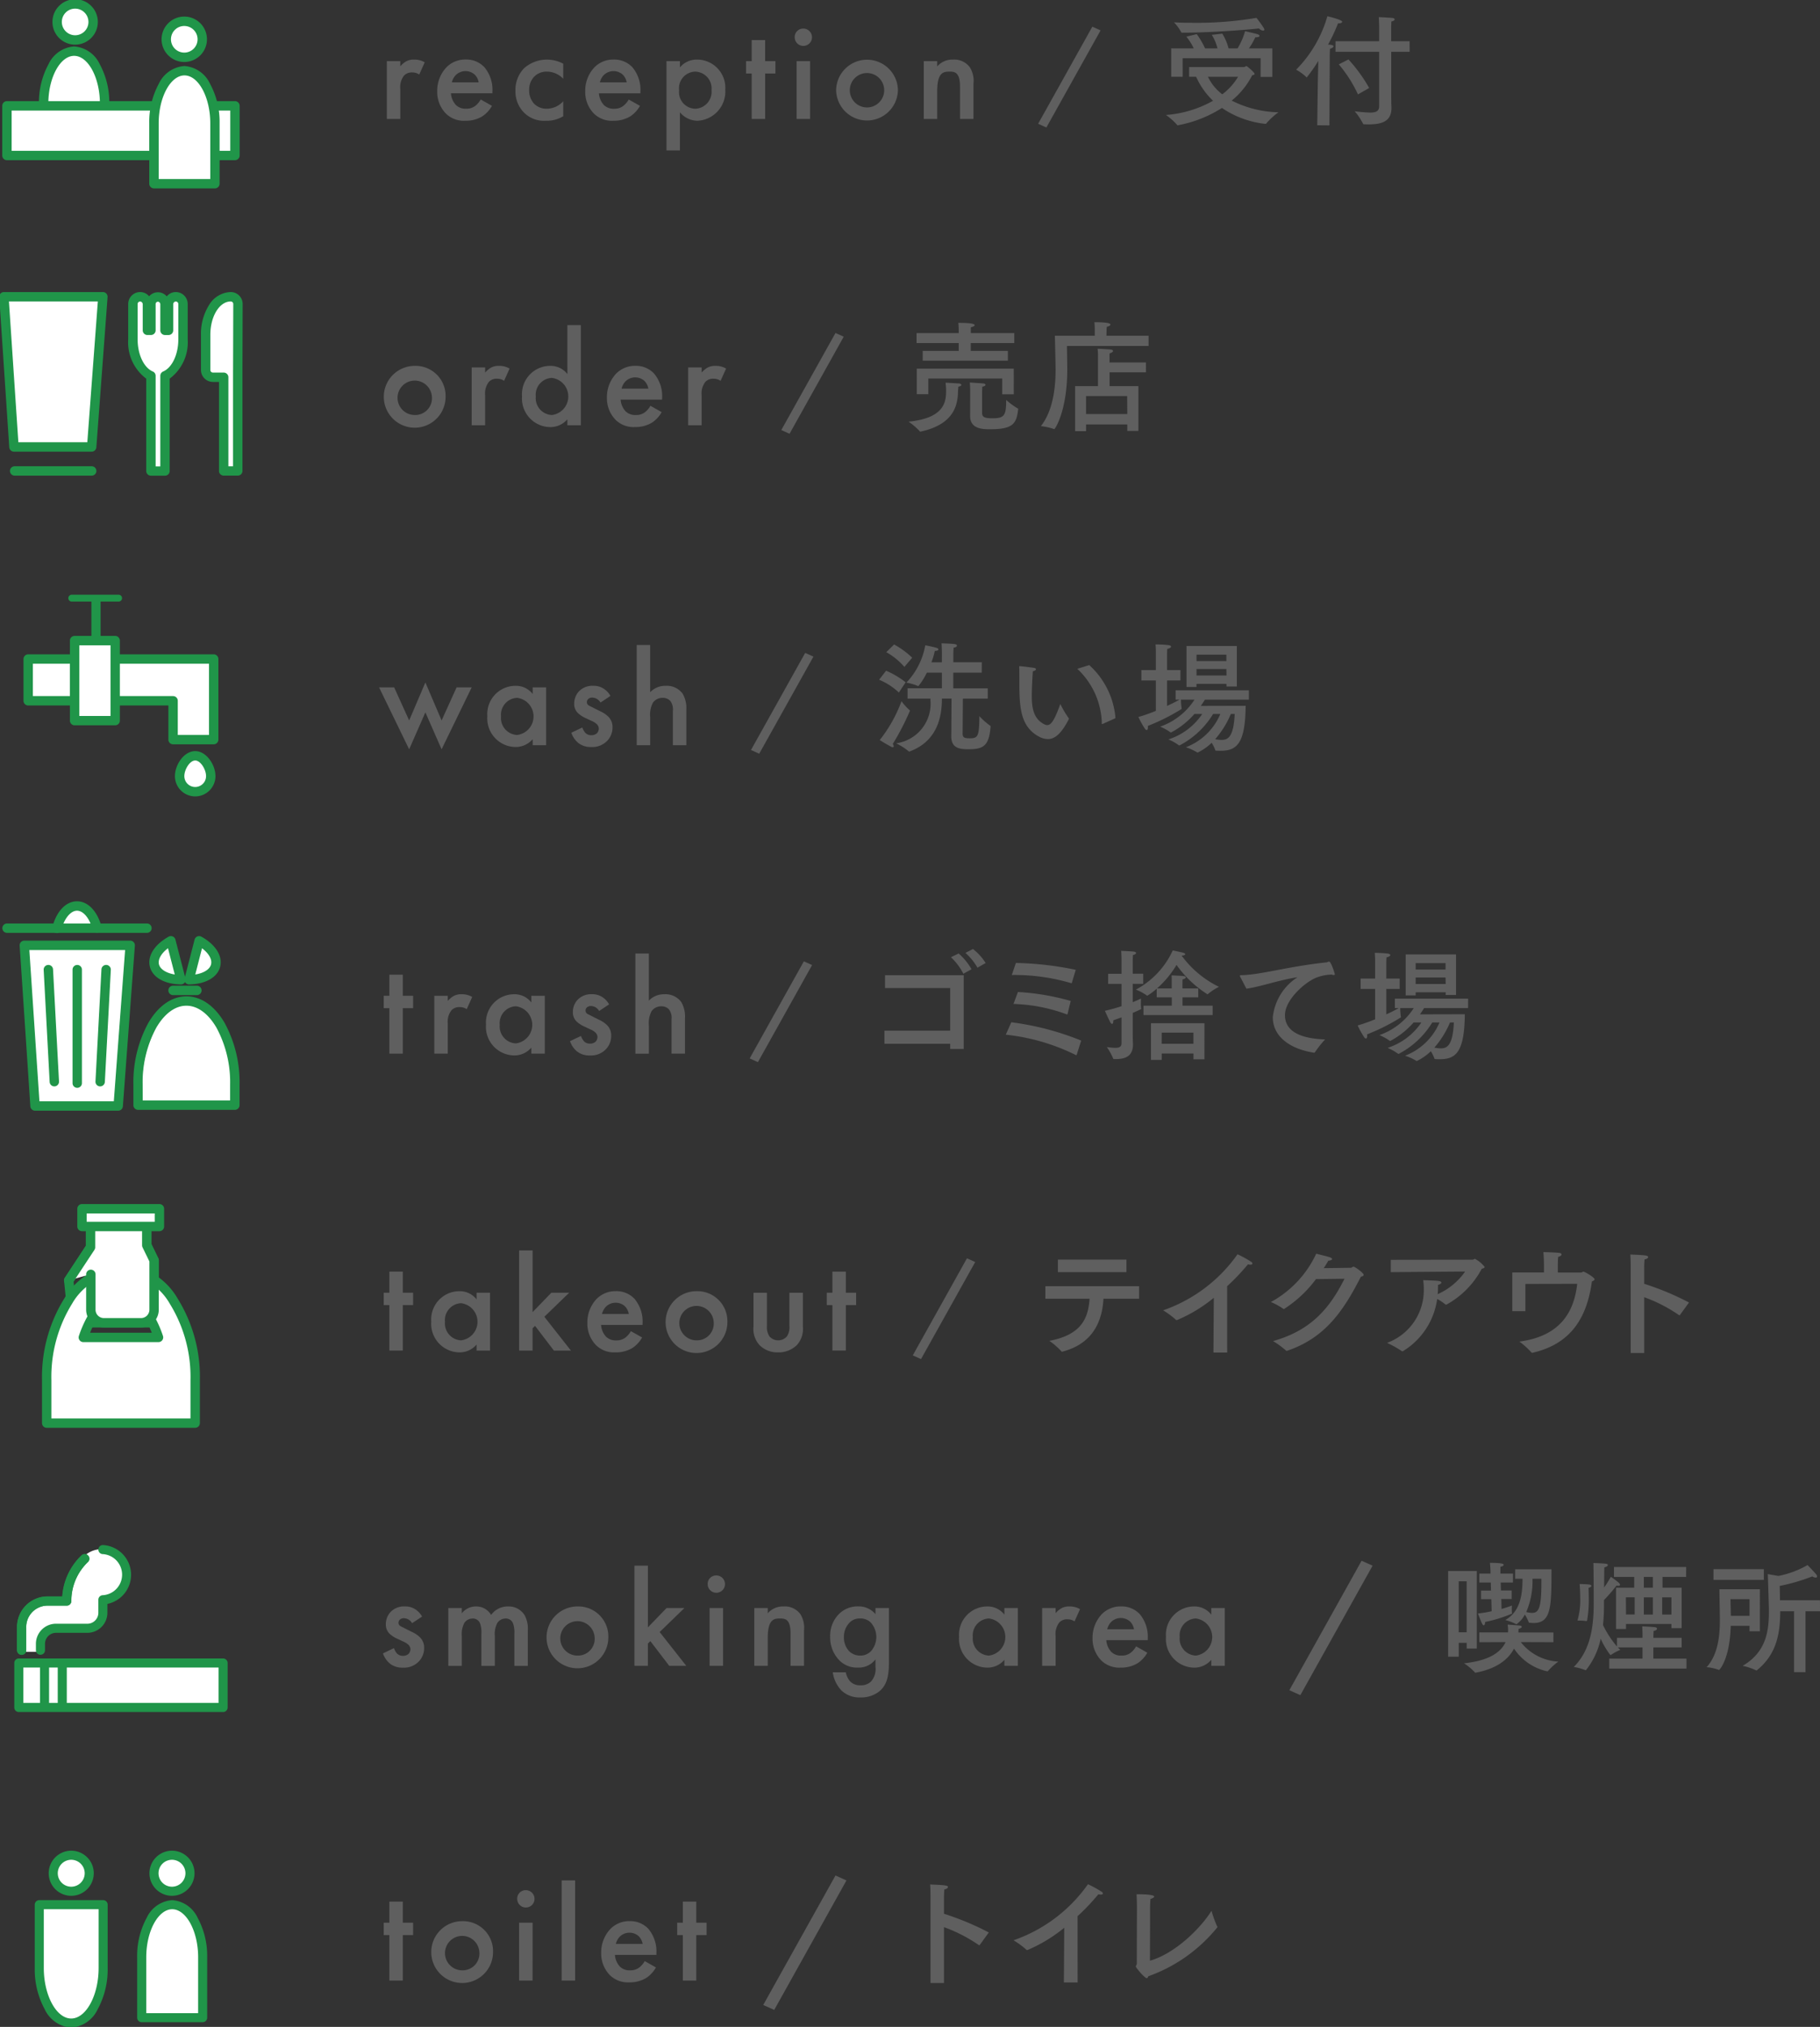 <svg xmlns="http://www.w3.org/2000/svg" xmlns:xlink="http://www.w3.org/1999/xlink" width="201.08" height="223.83" viewBox="0 0 201.08 223.83"><rect x="0" y="0" width="201.08" height="223.83" fill="#333333" stroke="none"/><defs><clipPath id="a"><rect width="201.08" height="223.83" fill="none"/></clipPath></defs><g clip-path="url(#a)"><path d="M11.5,2.508A1.988,1.988,0,1,1,9.515.519,1.989,1.989,0,0,1,11.5,2.508" transform="translate(-1.213 -0.084)" fill="#fff"/><path d="M9.515,5.015a2.507,2.507,0,1,1,2.507-2.507A2.51,2.51,0,0,1,9.515,5.015Zm0-3.978a1.47,1.47,0,1,0,1.47,1.47A1.472,1.472,0,0,0,9.515,1.038Z" transform="translate(-1.213 -0.084)" fill="#209549"/><path d="M25.876,4.791A1.988,1.988,0,1,1,23.887,2.8a1.989,1.989,0,0,1,1.989,1.989" transform="translate(-3.529 -0.452)" fill="#fff"/><path d="M23.887,2.283A2.507,2.507,0,1,1,21.38,4.791,2.51,2.51,0,0,1,23.887,2.283Zm0,3.978a1.47,1.47,0,1,0-1.47-1.47A1.472,1.472,0,0,0,23.887,6.261Z" transform="translate(-3.529 -0.452)" fill="#209549"/><path d="M5.748,12.538c0-3.205,1.507-5.8,3.369-5.8s3.367,2.6,3.367,5.8" transform="translate(-0.926 -1.085)" fill="#fff"/><path d="M12.484,13.056a.518.518,0,0,1-.519-.518c0-2.865-1.3-5.286-2.849-5.286s-2.85,2.42-2.85,5.286a.518.518,0,0,1-1.037,0A8.832,8.832,0,0,1,6.286,8.174,3.387,3.387,0,0,1,9.117,6.215a3.385,3.385,0,0,1,2.829,1.958A8.833,8.833,0,0,1,13,12.538.518.518,0,0,1,12.484,13.056Z" transform="translate(-0.926 -1.085)" fill="#209549"/><rect width="25.194" height="5.486" transform="translate(0.766 11.688)" fill="#fff"/><path d="M0-.518H25.194A.518.518,0,0,1,25.712,0V5.486A.518.518,0,0,1,25.194,6H0a.518.518,0,0,1-.518-.518V0A.518.518,0,0,1,0-.518ZM24.675.519H.518V4.968H24.675Z" transform="translate(0.766 11.688)" fill="#209549"/><rect width="6.911" height="9.064" transform="translate(16.834 11.223)" fill="#fff"/><path d="M20.277,21.787V15.114c0-3.206,1.507-5.8,3.368-5.8s3.367,2.6,3.367,5.8v6.673Z" transform="translate(-3.268 -1.5)" fill="#fff"/><path d="M27.012,22.305H20.277a.519.519,0,0,1-.519-.519V15.114a8.835,8.835,0,0,1,1.056-4.365,3.386,3.386,0,0,1,2.83-1.958,3.385,3.385,0,0,1,2.829,1.958,8.836,8.836,0,0,1,1.056,4.365v6.673A.519.519,0,0,1,27.012,22.305ZM20.8,21.268h5.7V15.114c0-2.865-1.3-5.286-2.849-5.286S20.8,12.248,20.8,15.114Z" transform="translate(-3.268 -1.5)" fill="#209549"/><path d="M50.95,8.015h1.487v.57a2.563,2.563,0,0,1,.622-.53,1.723,1.723,0,0,1,.911-.211,2.214,2.214,0,0,1,1.168.3l-.606,1.349a1.344,1.344,0,0,0-.759-.228,1.156,1.156,0,0,0-.925.349,2.064,2.064,0,0,0-.41,1.475V14.4H50.95Z" transform="translate(-8.211 -1.264)" fill="#5f5f5f"/><path d="M63.634,12.952a3.326,3.326,0,0,1-1.076,1.164,3.518,3.518,0,0,1-1.881.484,2.835,2.835,0,0,1-2.153-.816,3.424,3.424,0,0,1-.94-2.443A3.787,3.787,0,0,1,58.6,8.7a2.909,2.909,0,0,1,2.138-.865,2.745,2.745,0,0,1,2.047.835,3.874,3.874,0,0,1,.9,2.713v.18H59.1a2.111,2.111,0,0,0,.546,1.292,1.515,1.515,0,0,0,1.137.411,1.563,1.563,0,0,0,1.016-.319,2.324,2.324,0,0,0,.592-.7Zm-1.471-2.594a1.565,1.565,0,0,0-.455-.875,1.537,1.537,0,0,0-2.047.047,1.685,1.685,0,0,0-.455.828Z" transform="translate(-9.28 -1.263)" fill="#5f5f5f"/><path d="M73.17,9.965a2.5,2.5,0,0,0-1.805-.792,1.906,1.906,0,0,0-1.412.564,2.056,2.056,0,0,0-.546,1.477,2.125,2.125,0,0,0,.576,1.538,1.932,1.932,0,0,0,1.351.518,2.482,2.482,0,0,0,1.835-.822V14.1a3.519,3.519,0,0,1-1.942.5,3.118,3.118,0,0,1-2.428-.936,3.328,3.328,0,0,1-.909-2.4,3.417,3.417,0,0,1,.97-2.48A3.816,3.816,0,0,1,73.17,8.3Z" transform="translate(-10.941 -1.264)" fill="#5f5f5f"/><path d="M83.127,12.952a3.326,3.326,0,0,1-1.076,1.164,3.518,3.518,0,0,1-1.881.484,2.835,2.835,0,0,1-2.153-.816,3.424,3.424,0,0,1-.94-2.443A3.787,3.787,0,0,1,78.092,8.7,2.909,2.909,0,0,1,80.23,7.84a2.745,2.745,0,0,1,2.047.835,3.874,3.874,0,0,1,.9,2.713v.18H78.593a2.111,2.111,0,0,0,.546,1.292,1.515,1.515,0,0,0,1.137.411,1.563,1.563,0,0,0,1.016-.319,2.324,2.324,0,0,0,.592-.7Zm-1.47-2.594a1.566,1.566,0,0,0-.456-.875,1.537,1.537,0,0,0-2.047.047,1.685,1.685,0,0,0-.455.828Z" transform="translate(-12.421 -1.263)" fill="#5f5f5f"/><path d="M89.268,17.877H87.781V8.015h1.487v.69a2.407,2.407,0,0,1,1.9-.861,3.119,3.119,0,0,1,3.11,3.325A3.229,3.229,0,0,1,91.181,14.6a2.543,2.543,0,0,1-1.913-.936Zm-.091-6.632a1.828,1.828,0,0,0,1.806,2.026A1.87,1.87,0,0,0,92.76,11.23a1.866,1.866,0,0,0-1.777-2.056,1.835,1.835,0,0,0-1.806,2.072" transform="translate(-14.146 -1.264)" fill="#5f5f5f"/><path d="M100.371,8.966v5.022H98.884V8.966h-.623V7.6h.623V5.271h1.486V7.6h1.138V8.966Z" transform="translate(-15.835 -0.849)" fill="#5f5f5f"/><path d="M105.623,3.765a.956.956,0,1,1-.956.956.934.934,0,0,1,.956-.956m.744,9.981H104.88V7.358h1.487Z" transform="translate(-16.867 -0.607)" fill="#5f5f5f"/><path d="M116.952,11.214a3.414,3.414,0,0,1-6.827,0,3.414,3.414,0,0,1,6.827,0m-1.516.015a1.9,1.9,0,1,0-3.8,0,1.9,1.9,0,1,0,3.8,0" transform="translate(-17.747 -1.264)" fill="#5f5f5f"/><path d="M121.668,8.015h1.486V8.6a2.208,2.208,0,0,1,1.731-.755,2.139,2.139,0,0,1,1.882.861,2.855,2.855,0,0,1,.394,1.776V14.4h-1.487V10.845c0-1.626-.606-1.672-1.169-1.672-.668,0-1.351.091-1.351,2.158V14.4h-1.486Z" transform="translate(-19.607 -1.264)" fill="#5f5f5f"/><path d="M142.718,3.514l.911.409-5.987,10.722-.911-.411Z" transform="translate(-22.034 -0.566)" fill="#5f5f5f"/><path d="M162.214,7.782c.08,0,.16-.107.239-.107s.906.705.906.865c0,.081-.107.133-.267.147a8.544,8.544,0,0,1-2.262,2.8,11.955,11.955,0,0,0,5.165,1.291,7.658,7.658,0,0,0-1.358,1.252c-.013.026-.04.026-.107.026a10.509,10.509,0,0,1-4.779-1.757,13.616,13.616,0,0,1-4.885,1.917.072.072,0,0,1-.066-.04,6.644,6.644,0,0,0-1.238-1.1,12.429,12.429,0,0,0,5.205-1.57A8.373,8.373,0,0,1,156.9,8.859h-.773V7.782Zm3.1,1.092h-1.291V6.81h-8.613V8.859h-1.265V5.718h2.49a6.438,6.438,0,0,0-.813-1.291l1.145-.279a9.153,9.153,0,0,1,.919,1.57h1.372a5.275,5.275,0,0,0-.626-1.491l1.158-.133a5.808,5.808,0,0,1,.692,1.624h1a7.761,7.761,0,0,0,.825-1.89s1.1.239,1.358.32c.147.053.239.133.239.2s-.12.147-.386.147h-.08a7.784,7.784,0,0,1-.705,1.225h2.583Zm-9.772-4.886h-.173c-.053,0-.107,0-.119-.053a4.892,4.892,0,0,0-.8-1.092c.626.04,1.331.054,2.09.054a39.581,39.581,0,0,0,7.029-.546s.545.692.8,1.118a.4.4,0,0,1,.066.173c0,.081-.054.12-.133.12a.77.77,0,0,1-.466-.239c-1.864.2-5.738.466-8.294.466m2.662,4.872a5.283,5.283,0,0,0,1.585,1.931,6.718,6.718,0,0,0,1.744-1.931Z" transform="translate(-24.747 -0.379)" fill="#5f5f5f"/><path d="M174.389,14.191l-1.344-.013.066-4.885.053-2.223a16.722,16.722,0,0,1-1.278,1.824c-.026,0-.04-.014-.054-.04a5.366,5.366,0,0,0-1.118-.812,13.758,13.758,0,0,0,3.449-5.9c.013,0,1.637.372,1.637.612,0,.094-.16.173-.346.173-.04,0-.066-.013-.107-.013a19.965,19.965,0,0,1-1.106,2.355c.134.014.241.014.294.028.213.026.306.093.306.159,0,.107-.159.213-.387.279-.013.133-.026.639-.026.639Zm8.867-8.121h-2.037v4.953c0,.652.026,1.144.026,1.237,0,1.478-1.025,1.824-2.556,1.824-.159,0-.32-.013-.479-.013-.054,0-.093-.013-.107-.067a7.181,7.181,0,0,0-.919-1.371,16.9,16.9,0,0,0,1.7.146c.652,0,1-.159,1-.692V6.07h-4.819V4.9h4.819V3.288s-.014-.705-.04-1.052c0,0,1.144.054,1.5.093.173.013.253.094.253.16,0,.093-.107.187-.36.226-.013.227-.026.639-.026.639V4.9h2.037Zm-5.711,4.7a14.647,14.647,0,0,0-2.116-3.314l1.064-.547a16.884,16.884,0,0,1,2.29,3.156Z" transform="translate(-27.511 -0.346)" fill="#5f5f5f"/><path d="M18.483,172.453H11.5a.519.519,0,0,1-.518-.519v-5.371a.518.518,0,0,1,1.037,0v4.853h5.951v-6.254l-.757-1.557a.518.518,0,0,1-.052-.227V161l-5.178-.01v2.607a.518.518,0,0,1-.085.285l-2.311,3.509.16,1.6a.519.519,0,1,1-1.032.1l-.179-1.787a.519.519,0,0,1,.083-.337l2.326-3.533v-2.971a.518.518,0,0,1,.518-.518h0l6.215.012a.519.519,0,0,1,.518.519v2.78l.757,1.557a.518.518,0,0,1,.052.227v6.892A.519.519,0,0,1,18.483,172.453Z" transform="translate(-1.458 -25.86)" fill="#209549"/><path d="M22.555,179.321c0-6.889-3.6-12.286-8.2-12.286s-8.2,5.4-8.2,12.286v4.751h16.4Zm-8.2-9.77c1.308,0,3.027,1.879,4.156,5.059H10.2c1.129-3.18,2.847-5.059,4.156-5.059" transform="translate(-0.992 -26.918)" fill="#fff"/><path d="M6.153,184.59a.518.518,0,0,1-.519-.518v-4.751A16.385,16.385,0,0,1,8.1,170.306a7.605,7.605,0,0,1,6.256-3.79,7.6,7.6,0,0,1,6.256,3.79,16.386,16.386,0,0,1,2.463,9.014v4.75a.518.518,0,0,1-.518.519Zm8.2-17.037a6.608,6.608,0,0,0-5.394,3.329,15.344,15.344,0,0,0-2.289,8.439v4.233H22.037v-4.232a15.346,15.346,0,0,0-2.289-8.439A6.607,6.607,0,0,0,14.354,167.554Zm4.156,7.575H10.2a.519.519,0,0,1-.489-.692,12.608,12.608,0,0,1,2.1-3.884,3.571,3.571,0,0,1,2.541-1.521,3.571,3.571,0,0,1,2.541,1.52,12.606,12.606,0,0,1,2.1,3.884.519.519,0,0,1-.489.692Zm-7.559-1.037h6.807a10.768,10.768,0,0,0-1.654-2.869,2.725,2.725,0,0,0-1.749-1.154,2.724,2.724,0,0,0-1.749,1.154A10.77,10.77,0,0,0,10.951,174.091Z" transform="translate(-0.992 -26.918)" fill="#209549"/><path d="M11.495,166.564v3.927a1.444,1.444,0,0,0,1.444,1.444h4.1a1.444,1.444,0,0,0,1.444-1.444v-5.448l-.809-1.664v-2.9l-6.215-.012v3.126l-2.412,3.662" transform="translate(-1.458 -25.86)" fill="#fff"/><path d="M17.038,172.454h-4.1a1.964,1.964,0,0,1-1.962-1.962v-3.927a.519.519,0,0,1,1.037,0v3.927a.926.926,0,0,0,.925.925h4.1a.927.927,0,0,0,.926-.925v-5.329l-.757-1.557a.519.519,0,0,1-.052-.227V161l-5.178-.01v2.607a.519.519,0,0,1-.085.285L9.48,167.542a.518.518,0,0,1-.866-.57l2.326-3.533v-2.971a.518.518,0,0,1,.518-.518h0l6.215.012a.519.519,0,0,1,.518.519v2.78l.757,1.557a.519.519,0,0,1,.052.227v5.448A1.965,1.965,0,0,1,17.038,172.454Z" transform="translate(-1.458 -25.86)" fill="#209549"/><rect width="8.555" height="1.96" transform="translate(9.059 133.482)" fill="#fff"/><path d="M0-.518H8.555A.518.518,0,0,1,9.074,0V1.96a.518.518,0,0,1-.518.518H0A.518.518,0,0,1-.519,1.96V0A.518.518,0,0,1,0-.518ZM8.037.519H.518v.923H8.037Z" transform="translate(9.059 133.482)" fill="#209549"/><path d="M52.648,171.1v5.022H51.162V171.1h-.623v-1.367h.623v-2.328h1.486v2.328h1.138V171.1Z" transform="translate(-8.144 -26.978)" fill="#5f5f5f"/><path d="M61.806,170.151h1.488v6.388H61.806v-.664a2.457,2.457,0,0,1-1.912.861,3.158,3.158,0,0,1-3.095-3.4,3.119,3.119,0,0,1,3.109-3.355,2.332,2.332,0,0,1,1.9.907Zm-3.49,3.214a1.869,1.869,0,0,0,1.776,2.042,2.065,2.065,0,0,0,0-4.1,1.866,1.866,0,0,0-1.776,2.056" transform="translate(-9.153 -27.393)" fill="#5f5f5f"/><path d="M69.86,164.614v6.812l2.071-2.14H73.9l-2.741,2.655,2.938,3.734h-1.88l-2.087-2.731-.272.273v2.459H68.373V164.614Z" transform="translate(-11.018 -26.528)" fill="#5f5f5f"/><path d="M83.41,175.088a3.326,3.326,0,0,1-1.076,1.164,3.518,3.518,0,0,1-1.881.484,2.835,2.835,0,0,1-2.153-.816,3.424,3.424,0,0,1-.94-2.443,3.787,3.787,0,0,1,1.015-2.637,2.909,2.909,0,0,1,2.138-.865,2.745,2.745,0,0,1,2.047.835,3.874,3.874,0,0,1,.9,2.713v.18H78.876A2.111,2.111,0,0,0,79.422,175a1.515,1.515,0,0,0,1.137.411,1.563,1.563,0,0,0,1.016-.319,2.323,2.323,0,0,0,.592-.7Zm-1.471-2.594a1.566,1.566,0,0,0-.455-.875,1.537,1.537,0,0,0-2.047.047,1.685,1.685,0,0,0-.455.828Z" transform="translate(-12.467 -27.392)" fill="#5f5f5f"/><path d="M94.494,173.35a3.414,3.414,0,1,1-3.414-3.371,3.316,3.316,0,0,1,3.414,3.371m-1.516.015a1.9,1.9,0,1,0-1.9,2.042,1.852,1.852,0,0,0,1.9-2.042" transform="translate(-14.128 -27.393)" fill="#5f5f5f"/><path d="M100.726,170.184v3.661A1.849,1.849,0,0,0,101,175a1.282,1.282,0,0,0,1.935,0,1.838,1.838,0,0,0,.273-1.154v-3.661h1.488v3.707a2.669,2.669,0,0,1-.684,2.093,2.913,2.913,0,0,1-2.075.786,2.81,2.81,0,0,1-2.013-.786,2.666,2.666,0,0,1-.683-2.093v-3.707Z" transform="translate(-15.992 -27.425)" fill="#5f5f5f"/><path d="M111,171.1v5.022h-1.486V171.1h-.623v-1.367h.623v-2.328H111v2.328h1.138V171.1Z" transform="translate(-17.547 -26.978)" fill="#5f5f5f"/><path d="M126.207,165.65l.911.409-5.987,10.722-.911-.411Z" transform="translate(-19.374 -26.695)" fill="#5f5f5f"/><path d="M148.04,170.145H144.1c-.121,2.4-1.119,4.952-4.513,5.831a.146.146,0,0,1-.067.013.1.1,0,0,1-.08-.054,7.733,7.733,0,0,0-1.318-1.144c3.647-.679,4.3-2.609,4.447-4.646h-4.886V168.76H148.04Zm-1.4-2.942h-7.574v-1.384h7.574Z" transform="translate(-22.188 -26.722)" fill="#5f5f5f"/><path d="M160.271,175.97h-1.518l.04-6.044a16.478,16.478,0,0,1-4.006,2.436.419.419,0,0,1-.107.027.1.1,0,0,1-.093-.053,8.957,8.957,0,0,0-1.4-1.026,16.779,16.779,0,0,0,8.226-6.19,11.9,11.9,0,0,1,1.5.825.265.265,0,0,1,.146.2c0,.081-.092.12-.226.12a1.023,1.023,0,0,1-.267-.039,24.332,24.332,0,0,1-2.3,2.422Z" transform="translate(-24.687 -26.609)" fill="#5f5f5f"/><path d="M172.37,167.849a13.267,13.267,0,0,1-3.554,3.315.114.114,0,0,1-.066-.04,7.987,7.987,0,0,0-1.359-.745,11.7,11.7,0,0,0,5.005-5.338c.334.093,1.252.306,1.5.4.186.066.253.133.253.187,0,.107-.213.185-.413.185-.16.279-.333.56-.507.826,1.358-.014,2.969-.04,3.009-.04.12-.013.16-.12.267-.12.2,0,1.131.705,1.131.892,0,.107-.107.174-.306.213-1.93,3.794-3.967,6.763-8.133,8.174a.145.145,0,0,1-.066.013.074.074,0,0,1-.067-.027,9.728,9.728,0,0,0-1.437-1.052c4.166-1.171,6.229-3.568,7.894-6.882Z" transform="translate(-26.975 -26.597)" fill="#5f5f5f"/><path d="M183.1,167.188V165.83l9.039-.013c.094,0,.16-.093.267-.093a3.273,3.273,0,0,1,1.064.892c0,.094-.119.16-.32.2a9.689,9.689,0,0,1-3.886,3.953.081.081,0,0,1-.054.013.143.143,0,0,1-.08-.027,4.81,4.81,0,0,0-.906-.6,8.023,8.023,0,0,1-3.766,5.751.2.2,0,0,1-.081.027.073.073,0,0,1-.066-.027,11.218,11.218,0,0,0-1.624-.906,6.19,6.19,0,0,0,4.061-5.884,6.861,6.861,0,0,0-.067-1.038s1.424.039,1.678.08.332.107.332.187-.146.2-.372.252c0,.32,0,.612-.027.892l-.013.133a7.339,7.339,0,0,0,3.036-2.5Z" transform="translate(-29.441 -26.706)" fill="#5f5f5f"/><path d="M200.629,168.349v3.009h-1.45v-4.273h3.5v-.905s0-.719-.066-1.345c.32,0,1.331.039,1.717.08.2.013.294.094.294.173,0,.107-.147.226-.373.267-.027.24-.039.612-.039.932v.8h2.555c.147,0,.173-.093.279-.093.147,0,1.225.639,1.225.839,0,.092-.093.159-.292.239-.493,3.542-1.97,6.816-6.524,7.868a.158.158,0,0,1-.08.014.116.116,0,0,1-.08-.04,8.642,8.642,0,0,0-1.331-1.2c4.473-.586,6.044-3.221,6.389-6.377Z" transform="translate(-32.098 -26.563)" fill="#5f5f5f"/><path d="M220.214,171.822c-.026.026-.039.04-.053.04s-.039-.014-.067-.027a16.648,16.648,0,0,0-3.834-1.97v6.164H214.77v-9.4s0-.945-.04-1.478c1.557.067,1.97.093,1.97.28,0,.092-.12.213-.4.266-.04.44-.04.959-.04.959v1.73a30.354,30.354,0,0,1,4.952,2.064Z" transform="translate(-34.604 -26.614)" fill="#5f5f5f"/><path d="M18.186,143.279v-2.285c0-5.089,2.393-9.215,5.346-9.215s5.346,4.125,5.346,9.215v2.285Z" transform="translate(-2.931 -21.236)" fill="#fff"/><path d="M7.485,121.744c.385-1.46,1.236-2.475,2.228-2.475s1.819.988,2.21,2.418" transform="translate(-1.206 -19.22)" fill="#fff"/><path d="M22.152,123.851c-1.3.719-2.055,1.773-1.823,2.723s1.424,1.549,2.933,1.575Z" transform="translate(-3.269 -19.959)" fill="#fff"/><path d="M26.013,123.851c1.3.719,2.055,1.773,1.823,2.723s-1.424,1.549-2.933,1.575Z" transform="translate(-4.013 -19.959)" fill="#fff"/><path d="M13.572,142.189H4.386L3.2,124.448H14.9Z" transform="translate(-0.516 -20.055)" fill="#fff"/><line x2="15.457" transform="translate(0.778 102.498)" fill="#fff"/><line x2="2.634" transform="translate(19.12 109.371)" fill="#fff"/><line x2="0.659" y2="12.376" transform="translate(5.343 107.075)" fill="#fff"/><line x1="0.659" y2="12.376" transform="translate(11.066 107.075)" fill="#fff"/><line y2="12.533" transform="translate(8.534 107.078)" fill="#fff"/><path d="M28.878,143.731H18.186a.452.452,0,0,1-.452-.452v-2.285a13.651,13.651,0,0,1,1.627-6.743c1.094-1.886,2.575-2.924,4.171-2.924s3.077,1.038,4.171,2.924a13.651,13.651,0,0,1,1.627,6.743v2.285A.452.452,0,0,1,28.878,143.731Zm-10.24-.9h9.788v-1.833a12.741,12.741,0,0,0-1.5-6.289c-.925-1.6-2.129-2.474-3.389-2.474s-2.464.879-3.389,2.474a12.741,12.741,0,0,0-1.5,6.289Z" transform="translate(-2.931 -21.236)" fill="#209549"/><path d="M7.485,122.2a.452.452,0,0,1-.437-.567c.457-1.734,1.479-2.811,2.665-2.811,1.168,0,2.182,1.054,2.646,2.75a.452.452,0,1,1-.872.238c-.346-1.266-1.043-2.085-1.774-2.085s-1.454.859-1.791,2.138A.452.452,0,0,1,7.485,122.2Z" transform="translate(-1.206 -19.22)" fill="#209549"/><path d="M22.152,123.4a.452.452,0,0,1,.438.339l1.11,4.3a.452.452,0,0,1-.445.565c-1.793-.031-3.082-.767-3.364-1.92-.278-1.136.5-2.372,2.043-3.225A.452.452,0,0,1,22.152,123.4Zm.515,4.253-.8-3.089c-.824.591-1.247,1.3-1.1,1.9S21.649,127.512,22.666,127.652Z" transform="translate(-3.269 -19.959)" fill="#209549"/><path d="M26.013,123.4a.452.452,0,0,1,.219.057c1.538.854,2.32,2.09,2.043,3.226-.282,1.153-1.571,1.889-3.364,1.92a.452.452,0,0,1-.445-.565l1.11-4.3a.452.452,0,0,1,.438-.339Zm-.515,4.253c1.017-.14,1.752-.585,1.9-1.185s-.277-1.313-1.1-1.9Z" transform="translate(-4.013 -19.959)" fill="#209549"/><path d="M13.572,142.641H4.386a.452.452,0,0,1-.451-.422L2.753,124.478A.452.452,0,0,1,3.2,124H14.9a.452.452,0,0,1,.451.486l-1.325,17.742A.452.452,0,0,1,13.572,142.641Zm-8.763-.9h8.343L14.41,124.9H3.688Z" transform="translate(-0.516 -20.055)" fill="#209549"/><path d="M15.457.452H0A.452.452,0,0,1-.452,0,.452.452,0,0,1,0-.452H15.457A.452.452,0,0,1,15.909,0,.452.452,0,0,1,15.457.452Z" transform="translate(0.778 102.498)" fill="#209549"/><path d="M2.634.452H0A.452.452,0,0,1-.452,0,.452.452,0,0,1,0-.452H2.634A.452.452,0,0,1,3.086,0,.452.452,0,0,1,2.634.452Z" transform="translate(19.12 109.371)" fill="#209549"/><path d="M.659,12.828A.452.452,0,0,1,.208,12.4L-.451.024A.452.452,0,0,1-.024-.451a.452.452,0,0,1,.475.427l.659,12.376a.452.452,0,0,1-.427.475Z" transform="translate(5.343 107.075)" fill="#209549"/><path d="M0,12.828H-.024a.452.452,0,0,1-.427-.475L.208-.024A.452.452,0,0,1,.683-.451a.452.452,0,0,1,.427.475L.451,12.4A.452.452,0,0,1,0,12.828Z" transform="translate(11.066 107.075)" fill="#209549"/><path d="M0,12.978a.445.445,0,0,1-.445-.445V0A.445.445,0,0,1,0-.445.445.445,0,0,1,.445,0V12.533A.445.445,0,0,1,0,12.978Z" transform="translate(8.534 107.078)" fill="#209549"/><path d="M28.878,143.8H18.186a.519.519,0,0,1-.518-.519v-2.285a13.718,13.718,0,0,1,1.636-6.776c1.106-1.907,2.608-2.957,4.229-2.957s3.122,1.05,4.229,2.957a13.718,13.718,0,0,1,1.636,6.776v2.285A.519.519,0,0,1,28.878,143.8ZM18.7,142.76h9.655v-1.767a12.674,12.674,0,0,0-1.5-6.256c-.913-1.574-2.1-2.441-3.332-2.441s-2.419.867-3.332,2.441a12.674,12.674,0,0,0-1.5,6.256Z" transform="translate(-2.931 -21.236)" fill="#209549"/><path d="M7.485,122.262a.519.519,0,0,1-.5-.651c.465-1.765,1.511-2.861,2.729-2.861,1.2,0,2.238,1.073,2.71,2.8a.518.518,0,0,1-1,.274c-.333-1.218-1.02-2.036-1.71-2.036s-1.4.839-1.727,2.088A.519.519,0,0,1,7.485,122.262Z" transform="translate(-1.206 -19.22)" fill="#209549"/><path d="M22.152,123.333a.518.518,0,0,1,.5.389l1.11,4.3a.518.518,0,0,1-.511.648c-1.825-.031-3.138-.787-3.427-1.971-.285-1.166.51-2.43,2.075-3.3A.518.518,0,0,1,22.152,123.333Zm.425,4.239-.748-2.9c-.74.561-1.13,1.23-1,1.774S21.639,127.422,22.577,127.572Z" transform="translate(-3.269 -19.959)" fill="#209549"/><path d="M26.013,123.333a.518.518,0,0,1,.252.065c1.565.869,2.36,2.133,2.075,3.3-.289,1.184-1.6,1.939-3.427,1.971a.518.518,0,0,1-.511-.648l1.11-4.3a.518.518,0,0,1,.5-.389Zm-.425,4.239c.938-.149,1.609-.566,1.744-1.121s-.256-1.214-1-1.775Z" transform="translate(-4.013 -19.959)" fill="#209549"/><path d="M13.572,142.708H4.386a.518.518,0,0,1-.517-.484L2.687,124.482a.519.519,0,0,1,.517-.553H14.9a.518.518,0,0,1,.517.557l-1.325,17.742A.518.518,0,0,1,13.572,142.708Zm-8.7-1.037h8.219l1.248-16.7H3.759Z" transform="translate(-0.516 -20.055)" fill="#209549"/><path d="M15.457.518H0A.518.518,0,0,1-.518,0,.518.518,0,0,1,0-.518H15.457A.518.518,0,0,1,15.975,0,.518.518,0,0,1,15.457.518Z" transform="translate(0.778 102.498)" fill="#209549"/><path d="M2.634.518H0A.518.518,0,0,1-.518,0,.518.518,0,0,1,0-.518H2.634A.518.518,0,0,1,3.152,0,.518.518,0,0,1,2.634.518Z" transform="translate(19.12 109.371)" fill="#209549"/><path d="M.659,12.895A.519.519,0,0,1,.142,12.4L-.518.028a.518.518,0,0,1,.49-.545.519.519,0,0,1,.545.49l.659,12.376a.518.518,0,0,1-.49.545Z" transform="translate(5.343 107.075)" fill="#209549"/><path d="M0,12.895H-.028a.518.518,0,0,1-.49-.545L.142-.028a.519.519,0,0,1,.545-.49.518.518,0,0,1,.49.545L.518,12.4A.519.519,0,0,1,0,12.895Z" transform="translate(11.066 107.075)" fill="#209549"/><path d="M0,13.052a.518.518,0,0,1-.518-.518V0A.518.518,0,0,1,0-.519.518.518,0,0,1,.518,0V12.533A.518.518,0,0,1,0,13.052Z" transform="translate(8.534 107.078)" fill="#209549"/><path d="M52.648,132.01v5.022H51.162V132.01h-.623v-1.367h.623v-2.328h1.486v2.328h1.138v1.367Z" transform="translate(-8.144 -20.678)" fill="#5f5f5f"/><path d="M57.2,131.059h1.487v.57a2.562,2.562,0,0,1,.622-.53,1.723,1.723,0,0,1,.911-.211,2.214,2.214,0,0,1,1.168.3l-.606,1.349a1.344,1.344,0,0,0-.759-.228,1.156,1.156,0,0,0-.925.349,2.064,2.064,0,0,0-.41,1.475v3.313H57.2Z" transform="translate(-9.218 -21.093)" fill="#5f5f5f"/><path d="M69.019,131.059h1.488v6.388H69.019v-.664a2.457,2.457,0,0,1-1.912.861,3.158,3.158,0,0,1-3.095-3.4,3.119,3.119,0,0,1,3.109-3.355,2.332,2.332,0,0,1,1.9.907Zm-3.49,3.214a1.869,1.869,0,0,0,1.776,2.042,2.065,2.065,0,0,0,0-4.1,1.866,1.866,0,0,0-1.776,2.056" transform="translate(-10.316 -21.093)" fill="#5f5f5f"/><path d="M78.294,132.736a1.069,1.069,0,0,0-.91-.548.627.627,0,0,0-.455.168.48.48,0,0,0-.137.334.411.411,0,0,0,.212.366c.091.061.182.091.5.258l.758.382a3.046,3.046,0,0,1,.894.593,1.585,1.585,0,0,1,.47,1.187,2.123,2.123,0,0,1-.56,1.458,2.282,2.282,0,0,1-1.789.712,2.2,2.2,0,0,1-1.381-.409,2.483,2.483,0,0,1-.82-1.167l1.214-.579a1.687,1.687,0,0,0,.349.609.914.914,0,0,0,.653.243.894.894,0,0,0,.606-.213.757.757,0,0,0,.212-.5.693.693,0,0,0-.2-.487,1.94,1.94,0,0,0-.637-.4l-.546-.258a3.16,3.16,0,0,1-.88-.548,1.4,1.4,0,0,1-.455-1.08,1.991,1.991,0,0,1,.531-1.367,2.057,2.057,0,0,1,1.563-.606,2,2,0,0,1,1.183.333,2.2,2.2,0,0,1,.727.788Z" transform="translate(-12.099 -21.092)" fill="#5f5f5f"/><path d="M83.685,125.522h1.487v5.212a2.283,2.283,0,0,1,1.706-.71,2.176,2.176,0,0,1,1.878.861,3.142,3.142,0,0,1,.409,1.776v3.922H87.679V132.8a1.549,1.549,0,0,0-.287-1.11,1.113,1.113,0,0,0-.83-.335,1.309,1.309,0,0,0-1.087.533,2.882,2.882,0,0,0-.3,1.611v3.086H83.685Z" transform="translate(-13.486 -20.228)" fill="#5f5f5f"/><path d="M104.724,126.558l.911.409-5.987,10.722-.911-.411Z" transform="translate(-15.912 -20.395)" fill="#5f5f5f"/><path d="M125.245,135.969h-1.491V135.4h-7.269v-1.451h7.269v-4.7h-7.2v-1.425h8.692Zm-.039-8.306a6.521,6.521,0,0,0-1.371-1.824l.851-.413a6.7,6.7,0,0,1,1.424,1.744Zm1.558-.666a6.353,6.353,0,0,0-1.331-1.637l.838-.426a6.108,6.108,0,0,1,1.4,1.544Z" transform="translate(-18.772 -20.133)" fill="#5f5f5f"/><path d="M140.308,136.9c-.013.028-.026.054-.053.054a.049.049,0,0,1-.04-.013,22.754,22.754,0,0,0-7.748-2.25l.612-1.371a30.738,30.738,0,0,1,7.721,2.023Zm-.533-7.961c-.013.04-.026.067-.066.067a.05.05,0,0,1-.04-.013,22.09,22.09,0,0,0-6.536-.892l.453-1.331a35.472,35.472,0,0,1,6.616.758Zm-.479,3.462c-.013.026-.026.053-.066.053a.049.049,0,0,1-.04-.013,18.373,18.373,0,0,0-5.87-1.144l.492-1.319a26.736,26.736,0,0,1,5.831.986Z" transform="translate(-21.347 -20.43)" fill="#5f5f5f"/><path d="M148.6,127.693h1.158v1.118H148.6v2.023c.4-.16.72-.306.905-.4v.44a4.486,4.486,0,0,0,.027.652v.027a.072.072,0,0,1-.039.066c-.267.12-.56.267-.893.4v2.251c0,.652.027,1.144.027,1.237,0,1.278-.825,1.611-1.891,1.611h-.2c-.053,0-.08-.013-.092-.053a7.332,7.332,0,0,0-.706-1.278,8.5,8.5,0,0,0,.919.094c.386,0,.705-.094.705-.48v-2.888c-.294.107-.6.213-.906.32v.08c0,.226-.066.319-.146.319-.054,0-.12-.053-.173-.146-.2-.373-.613-1.3-.613-1.3a18.423,18.423,0,0,0,1.838-.507v-2.462h-1.478v-1.118h1.478v-1.451s0-.692-.04-1.079c0,0,1.012.04,1.384.081.173.013.266.093.266.159s-.107.173-.346.213c-.013.2-.027.586-.027.586Zm7.242,2.609H154.1v.919h3.328v1.038h-7.642v-1.038h3.129V130.3h-1.664v-.958a6.685,6.685,0,0,1-1.052.785c-.013,0-.026-.013-.039-.027a5.3,5.3,0,0,0-1.211-.652,9.3,9.3,0,0,0,4.073-4.327s.958.2,1.1.239c.187.04.279.12.279.187s-.12.133-.4.146a11.2,11.2,0,0,0,4.126,3.448,6,6,0,0,0-1.225.8c-.013.014-.026.028-.039.028a12.05,12.05,0,0,1-3.423-3.248,11.062,11.062,0,0,1-2.156,2.595h1.624v-.8c0-.226,0-.5-.013-.639.027,0,1.1.04,1.358.081.146.026.213.08.213.147s-.133.173-.36.213c-.013.159-.013.639-.013.639v.358h1.743Zm.679,6.842h-1.211v-.638H151.8v.7h-1.184v-4.047h5.91Zm-4.725-1.717h3.514V134.2H151.8Z" transform="translate(-23.452 -20.164)" fill="#5f5f5f"/><path d="M163.341,128.274a.312.312,0,0,1-.04-.12c0-.039.04-.066.147-.066,2.1-.027,5.139-.958,9.385-1.411a.324.324,0,0,0,.16-.039.541.541,0,0,1,.159-.054c.239,0,.639,1.371.639,1.385,0,.066-.04.107-.121.107a.553.553,0,0,1-.212-.054,5.118,5.118,0,0,0-1.7.333c-1.225.479-3.474,2.423-3.474,4.153,0,2.116,2.409,2.609,4.432,2.675a12.3,12.3,0,0,0-1.118,1.412.1.1,0,0,1-.092.053h-.028c-2.5-.386-4.539-1.69-4.539-3.927a6.011,6.011,0,0,1,2.729-4.406c-2.037.306-4.034,1.038-5.644,1.265Z" transform="translate(-26.316 -20.399)" fill="#5f5f5f"/><path d="M191.013,131.538h-4.859c-.12.187-.266.426-.453.693l4.952-.013c-.039,4.073-.919,4.966-2.741,4.966-.16,0-.333,0-.507-.014-.053,0-.092,0-.107-.053a3.717,3.717,0,0,0-.4-.812,6.024,6.024,0,0,1-1.491,1.052.1.1,0,0,1-.053.026c-.027,0-.04-.013-.067-.026a6.173,6.173,0,0,0-1.238-.56,6.736,6.736,0,0,0,3.808-3.674h-.8a9.441,9.441,0,0,1-3.688,3.461c-.013,0-.027.014-.054.014a.1.1,0,0,1-.053-.028,5.7,5.7,0,0,0-1.145-.638,7.127,7.127,0,0,0,3.74-2.809H185a9.067,9.067,0,0,1-2.543,2.023c-.026.013-.04.027-.054.027a.1.1,0,0,1-.053-.027,6.06,6.06,0,0,0-1.132-.626,7.406,7.406,0,0,0,3.794-2.982h-1.5a7.9,7.9,0,0,0,.079.986v.04a22.036,22.036,0,0,1-3.74,1.877.93.93,0,0,1,.013.186c0,.174-.053.266-.133.266s-.133-.053-.213-.159a10.622,10.622,0,0,1-.705-1.278,18.657,18.657,0,0,0,1.93-.678v-3.355h-1.6v-1.145h1.6V126.32s0-.52-.04-.878a12.6,12.6,0,0,1,1.465.079c.16.028.253.094.253.16,0,.093-.12.187-.412.253a6.015,6.015,0,0,0-.028.612v1.731h1.478v1.145h-1.478v2.808c.6-.267,1.092-.533,1.385-.693h-.44V130.5h8.094Zm-1.331-1.45h-1.144v-.293h-3.315v.346h-1.106v-4.526h5.565Zm-4.459-2.809h3.3v-.705h-3.3Zm0,.879v.719h3.315l-.014-.719Zm3.794,4.965a10.2,10.2,0,0,1-1.731,2.782,3.907,3.907,0,0,0,.665.081c.639,0,1.371-.133,1.491-2.862Z" transform="translate(-28.815 -20.215)" fill="#5f5f5f"/><path d="M3.714,86.759v4.61H19.722V95.66h4.486v-8.9Z" transform="translate(-0.599 -13.981)" fill="#fff"/><path d="M3.714,86.24H24.209a.518.518,0,0,1,.518.518v8.9a.518.518,0,0,1-.518.518H19.722a.518.518,0,0,1-.519-.518V91.888H3.714a.518.518,0,0,1-.518-.519v-4.61A.518.518,0,0,1,3.714,86.24ZM23.69,87.277H4.232v3.573h15.49a.519.519,0,0,1,.518.519v3.772H23.69Z" transform="translate(-0.599 -13.981)" fill="#209549"/><line x2="5.173" transform="translate(7.929 66.054)" fill="#fff"/><path d="M5.173.38H0A.381.381,0,0,1-.381,0,.381.381,0,0,1,0-.38H5.173A.381.381,0,0,1,5.554,0,.381.381,0,0,1,5.173.38Z" transform="translate(7.929 66.054)" fill="#209549"/><rect width="4.486" height="8.833" transform="translate(8.243 70.744)" fill="#fff"/><path d="M0-.519H4.486A.518.518,0,0,1,5,0V8.833a.518.518,0,0,1-.518.519H0a.519.519,0,0,1-.519-.519V0A.519.519,0,0,1,0-.519ZM3.968.518H.519v7.8H3.968Z" transform="translate(8.243 70.744)" fill="#209549"/><line y1="4.396" transform="translate(10.605 66.267)" fill="#fff"/><path d="M0,4.9A.509.509,0,0,1-.508,4.4V0A.509.509,0,0,1,0-.509.509.509,0,0,1,.508,0V4.4A.509.509,0,0,1,0,4.9Z" transform="translate(10.605 66.267)" fill="#209549"/><path d="M27.1,101.742a1.72,1.72,0,0,1-3.441,0c0-.95.77-2.246,1.72-2.246s1.72,1.3,1.72,2.246" transform="translate(-3.813 -16.034)" fill="#fff"/><path d="M25.379,103.981a2.242,2.242,0,0,1-2.239-2.239c0-1.252,1-2.764,2.239-2.764s2.239,1.512,2.239,2.764A2.242,2.242,0,0,1,25.379,103.981Zm0-3.966c-.6,0-1.2,1-1.2,1.727a1.2,1.2,0,0,0,2.4,0C26.581,101.019,25.976,100.014,25.379,100.014Z" transform="translate(-3.813 -16.034)" fill="#209549"/><path d="M51.594,90.383l1.657,3.655,1.792-4.2,1.793,4.2,1.657-3.655H60.16l-3.324,6.841-1.793-4.08-1.792,4.08-3.324-6.841Z" transform="translate(-8.046 -14.477)" fill="#5f5f5f"/><path d="M69.194,90.455h1.488v6.388H69.194v-.664a2.457,2.457,0,0,1-1.912.861,3.158,3.158,0,0,1-3.095-3.4A3.119,3.119,0,0,1,67.3,90.284a2.332,2.332,0,0,1,1.9.907ZM65.7,93.67a1.869,1.869,0,0,0,1.776,2.042,2.065,2.065,0,0,0,0-4.1A1.866,1.866,0,0,0,65.7,93.67" transform="translate(-10.344 -14.549)" fill="#5f5f5f"/><path d="M78.468,92.132a1.069,1.069,0,0,0-.91-.548.627.627,0,0,0-.455.168.48.48,0,0,0-.137.334.411.411,0,0,0,.212.366c.091.061.182.091.5.258l.758.382a3.045,3.045,0,0,1,.894.593,1.585,1.585,0,0,1,.47,1.187,2.123,2.123,0,0,1-.56,1.458,2.282,2.282,0,0,1-1.789.712,2.2,2.2,0,0,1-1.381-.409,2.483,2.483,0,0,1-.82-1.167l1.214-.579a1.687,1.687,0,0,0,.349.609.914.914,0,0,0,.653.243.894.894,0,0,0,.606-.213.757.757,0,0,0,.212-.5.692.692,0,0,0-.2-.487,1.939,1.939,0,0,0-.637-.4l-.546-.258a3.159,3.159,0,0,1-.88-.548,1.4,1.4,0,0,1-.455-1.08,1.991,1.991,0,0,1,.531-1.366,2.058,2.058,0,0,1,1.563-.606,2,2,0,0,1,1.183.333,2.2,2.2,0,0,1,.727.788Z" transform="translate(-12.127 -14.549)" fill="#5f5f5f"/><path d="M83.86,84.917h1.487v5.212a2.283,2.283,0,0,1,1.706-.711,2.176,2.176,0,0,1,1.878.862,3.142,3.142,0,0,1,.409,1.776v3.922H87.854V92.192a1.549,1.549,0,0,0-.287-1.11,1.113,1.113,0,0,0-.83-.335,1.309,1.309,0,0,0-1.087.533,2.882,2.882,0,0,0-.3,1.611v3.086H83.86Z" transform="translate(-13.514 -13.684)" fill="#5f5f5f"/><path d="M104.9,85.953l.911.409L99.822,97.085l-.911-.411Z" transform="translate(-15.94 -13.852)" fill="#5f5f5f"/><path d="M117.971,90.126a7.123,7.123,0,0,0-2.184-1.411l.772-1a9.7,9.7,0,0,1,2.158,1.278Zm-.573,5.924c0,.08-.039.119-.107.119a.3.3,0,0,1-.133-.039,14.047,14.047,0,0,1-1.3-.759,15.494,15.494,0,0,0,2.4-4.286,6.46,6.46,0,0,0,.893.985.072.072,0,0,1,.039.066.049.049,0,0,1-.013.039A27.943,27.943,0,0,1,117.3,95.8a.5.5,0,0,1,.093.253m1.185-8.76a7.514,7.514,0,0,0-2-1.623l.865-.852a9.379,9.379,0,0,1,2,1.464Zm8.546.639h-3.141v1.731h3.807V90.8H125.04l-.027,3.887c0,.453.279.492.811.492.879,0,1.026-.226,1.039-2.449a7.4,7.4,0,0,0,1.184,1.051c.04.014.053.054.053.107-.159,2.184-.851,2.5-2.462,2.5-.919,0-1.891-.094-1.877-1.439l.027-4.153h-1.065c0,1.491-.226,4.606-3.554,5.831a.118.118,0,0,1-.066.013c-.013,0-.028,0-.054-.027a6.724,6.724,0,0,0-1.384-.879,4.414,4.414,0,0,0,3.793-4.765V90.8h-2.528V89.659h3.793V87.929h-1.663a7.264,7.264,0,0,1-.905,1.451c-.028.027-.04.027-.054.027s-.04,0-.053-.013a5.556,5.556,0,0,0-1.252-.36,7.977,7.977,0,0,0,2.09-4.127s.958.187,1.278.294c.107.04.174.107.174.173s-.107.16-.4.16a7.543,7.543,0,0,1-.373,1.252h1.158V85.679s-.013-.7-.04-.985c.107,0,1.185.039,1.452.08.173.027.252.094.252.173,0,.094-.133.2-.372.226,0,.133-.026.519-.026.519v1.092h3.141Z" transform="translate(-18.659 -13.649)" fill="#5f5f5f"/><path d="M135.628,90.985c0,1.3.2,2.489,1.344,3.088a.844.844,0,0,0,.36.107c.479,0,.839-.652,1.45-2.329a10.541,10.541,0,0,0,.919,1.558.1.1,0,0,1,.026.066c0,.013-.013.04-.013.054-.813,1.6-1.544,2.2-2.317,2.2a2.142,2.142,0,0,1-1-.292c-2.143-1.158-2.143-3.5-2.143-6.364,0-1.132-.013-1.238-.013-1.319s.013-.079.04-.079h.054c.2.013,1.2.133,1.53.185.159.027.226.094.226.16s-.107.173-.346.213c-.066.958-.119,2.116-.119,2.756m6.349-3.435a8.882,8.882,0,0,1,2.889,5.724v.147l-1.4.626a.1.1,0,0,1-.053.013c-.039,0-.054-.027-.054-.094v-.239a8.531,8.531,0,0,0-2.7-5.765Z" transform="translate(-21.633 -14.109)" fill="#5f5f5f"/><path d="M162.146,90.933h-4.859c-.12.187-.266.426-.453.693l4.952-.013c-.039,4.073-.919,4.966-2.741,4.966-.16,0-.333,0-.507-.014-.053,0-.092,0-.107-.053a3.716,3.716,0,0,0-.4-.812,6.023,6.023,0,0,1-1.491,1.052.1.1,0,0,1-.053.026c-.027,0-.04-.013-.067-.026a6.173,6.173,0,0,0-1.238-.56,6.736,6.736,0,0,0,3.808-3.674h-.8a9.441,9.441,0,0,1-3.688,3.461c-.013,0-.027.014-.054.014a.1.1,0,0,1-.053-.028,5.7,5.7,0,0,0-1.145-.638,7.127,7.127,0,0,0,3.74-2.809h-.865a9.067,9.067,0,0,1-2.543,2.023c-.026.013-.04.027-.054.027a.1.1,0,0,1-.053-.027,6.061,6.061,0,0,0-1.132-.626,7.406,7.406,0,0,0,3.794-2.982h-1.5a7.9,7.9,0,0,0,.079.986v.04a22.038,22.038,0,0,1-3.74,1.877.93.93,0,0,1,.013.186c0,.174-.053.266-.133.266s-.133-.053-.213-.159a10.624,10.624,0,0,1-.705-1.278,18.656,18.656,0,0,0,1.93-.678V88.817h-1.6V87.672h1.6V85.715s0-.52-.04-.878a12.6,12.6,0,0,1,1.465.079c.16.028.252.094.252.16,0,.093-.12.187-.412.253a6.015,6.015,0,0,0-.028.612v1.731h1.478v1.145h-1.478v2.808c.6-.267,1.092-.533,1.385-.693h-.44V89.9h8.094Zm-1.331-1.45H159.67V89.19h-3.315v.346H155.25V85.01h5.565Zm-4.459-2.809h3.3v-.705h-3.3Zm0,.879v.719h3.315l-.014-.719Zm3.794,4.965a10.2,10.2,0,0,1-1.731,2.782,3.907,3.907,0,0,0,.665.081c.639,0,1.371-.133,1.491-2.862Z" transform="translate(-24.163 -13.672)" fill="#5f5f5f"/><path d="M53.658,213.329a1.069,1.069,0,0,0-.91-.548.627.627,0,0,0-.455.168.48.48,0,0,0-.137.334.411.411,0,0,0,.212.366c.091.061.182.091.5.258l.758.382a3.046,3.046,0,0,1,.894.593,1.585,1.585,0,0,1,.47,1.187,2.123,2.123,0,0,1-.56,1.458,2.282,2.282,0,0,1-1.789.712,2.2,2.2,0,0,1-1.381-.409,2.483,2.483,0,0,1-.82-1.167l1.214-.579a1.687,1.687,0,0,0,.349.609.914.914,0,0,0,.653.243.894.894,0,0,0,.606-.213.757.757,0,0,0,.212-.5.692.692,0,0,0-.2-.487,1.939,1.939,0,0,0-.637-.4l-.546-.258a3.16,3.16,0,0,1-.88-.548,1.4,1.4,0,0,1-.455-1.08,1.991,1.991,0,0,1,.531-1.366,2.058,2.058,0,0,1,1.563-.606,2,2,0,0,1,1.183.333,2.2,2.2,0,0,1,.727.788Z" transform="translate(-8.129 -34.08)" fill="#5f5f5f"/><path d="M59.049,211.652h1.487v.584a1.982,1.982,0,0,1,1.582-.755,1.879,1.879,0,0,1,1.656.937,2.271,2.271,0,0,1,1.9-.937,2.049,2.049,0,0,1,1.823,1,3.134,3.134,0,0,1,.335,1.61v3.953H66.344v-3.527a2.976,2.976,0,0,0-.137-1.14.843.843,0,0,0-.851-.563,1.1,1.1,0,0,0-.882.471,2.6,2.6,0,0,0-.289,1.46v3.3H62.7v-3.527a2.976,2.976,0,0,0-.137-1.14.845.845,0,0,0-.852-.563,1.1,1.1,0,0,0-.883.471,2.609,2.609,0,0,0-.289,1.46v3.3H59.049Z" transform="translate(-9.516 -34.08)" fill="#5f5f5f"/><path d="M78.813,214.851a3.414,3.414,0,1,1-3.414-3.37,3.316,3.316,0,0,1,3.414,3.37m-1.516.015a1.9,1.9,0,1,0-1.9,2.042,1.852,1.852,0,0,0,1.9-2.042" transform="translate(-11.601 -34.08)" fill="#5f5f5f"/><path d="M85.047,206.114v6.812l2.071-2.14h1.97l-2.741,2.655,2.938,3.734h-1.88l-2.087-2.731-.272.273v2.459H83.559V206.114Z" transform="translate(-13.466 -33.216)" fill="#5f5f5f"/><path d="M94.162,207.4a.956.956,0,1,1-.955.955.933.933,0,0,1,.955-.955m.744,9.981H93.419v-6.388h1.487Z" transform="translate(-15.02 -33.423)" fill="#5f5f5f"/><path d="M99.348,211.652h1.486v.584a2.208,2.208,0,0,1,1.731-.755,2.139,2.139,0,0,1,1.882.861,2.855,2.855,0,0,1,.394,1.776v3.922h-1.487v-3.558c0-1.626-.606-1.672-1.169-1.672-.668,0-1.351.091-1.351,2.158v3.071H99.348Z" transform="translate(-16.01 -34.08)" fill="#5f5f5f"/><path d="M114.349,211.651h1.487v5.875c0,1.5-.167,2.575-1.048,3.318a3.238,3.238,0,0,1-2.124.684,2.823,2.823,0,0,1-2.095-.789,3.6,3.6,0,0,1-.94-1.989h1.44a2.15,2.15,0,0,0,.471,1,1.521,1.521,0,0,0,1.153.44,1.6,1.6,0,0,0,1.169-.425,2.1,2.1,0,0,0,.486-1.609v-.83a2.321,2.321,0,0,1-1.943.906,2.718,2.718,0,0,1-2.109-.861,3.618,3.618,0,0,1-.955-2.541,3.4,3.4,0,0,1,.94-2.479,2.911,2.911,0,0,1,2.169-.877,2.409,2.409,0,0,1,1.9.861Zm-2.838,1.585a2.234,2.234,0,0,0-.653,1.629,2.205,2.205,0,0,0,.637,1.615,1.739,1.739,0,0,0,1.139.427,1.615,1.615,0,0,0,1.244-.518,2.381,2.381,0,0,0-.045-3.123,1.579,1.579,0,0,0-1.2-.457,1.532,1.532,0,0,0-1.123.427" transform="translate(-17.621 -34.08)" fill="#5f5f5f"/><path d="M131.325,211.652h1.488v6.388h-1.488v-.664a2.457,2.457,0,0,1-1.912.861,3.158,3.158,0,0,1-3.094-3.4,3.119,3.119,0,0,1,3.109-3.355,2.332,2.332,0,0,1,1.9.907Zm-3.49,3.214a1.869,1.869,0,0,0,1.776,2.042,2.065,2.065,0,0,0,0-4.1,1.866,1.866,0,0,0-1.776,2.056" transform="translate(-20.356 -34.08)" fill="#5f5f5f"/><path d="M137.257,211.652h1.487v.57a2.563,2.563,0,0,1,.622-.53,1.723,1.723,0,0,1,.911-.211,2.214,2.214,0,0,1,1.168.3l-.606,1.349a1.344,1.344,0,0,0-.759-.228,1.156,1.156,0,0,0-.925.349,2.064,2.064,0,0,0-.41,1.475v3.313h-1.487Z" transform="translate(-22.119 -34.08)" fill="#5f5f5f"/><path d="M149.948,216.589a3.326,3.326,0,0,1-1.076,1.164,3.518,3.518,0,0,1-1.881.484,2.835,2.835,0,0,1-2.153-.816,3.424,3.424,0,0,1-.94-2.443,3.787,3.787,0,0,1,1.015-2.637,2.909,2.909,0,0,1,2.138-.865,2.745,2.745,0,0,1,2.047.835,3.873,3.873,0,0,1,.9,2.713v.18h-4.579a2.111,2.111,0,0,0,.546,1.292,1.515,1.515,0,0,0,1.137.411,1.563,1.563,0,0,0,1.016-.319,2.324,2.324,0,0,0,.592-.7ZM148.477,214a1.565,1.565,0,0,0-.455-.875,1.537,1.537,0,0,0-2.047.047,1.685,1.685,0,0,0-.455.828Z" transform="translate(-23.189 -34.08)" fill="#5f5f5f"/><path d="M158.575,211.652h1.488v6.388h-1.488v-.664a2.457,2.457,0,0,1-1.912.861,3.158,3.158,0,0,1-3.095-3.4,3.119,3.119,0,0,1,3.109-3.355,2.332,2.332,0,0,1,1.9.907Zm-3.49,3.214a1.869,1.869,0,0,0,1.776,2.042,2.065,2.065,0,0,0,0-4.1,1.866,1.866,0,0,0-1.776,2.056" transform="translate(-24.748 -34.08)" fill="#5f5f5f"/><path d="M177.8,205.464l1.214.545-7.982,14.3-1.215-.546Z" transform="translate(-27.366 -33.111)" fill="#5f5f5f"/><path d="M193.9,215.213h-1.118v-.638h-.879v1.531h-1.171v-9.465H193.9Zm-2-1.8h.879v-5.631h-.879Zm10.464,1.092-3.608-.013a5.653,5.653,0,0,0,4.153,2.156,6.619,6.619,0,0,0-1.144,1.039.074.074,0,0,1-.066.039c-.027,0-.04-.013-.054-.013a5.922,5.922,0,0,1-3.635-2.5c-.571,1.106-1.8,2.2-4.206,2.65-.013,0-.027.013-.054.013a.073.073,0,0,1-.066-.039,5.963,5.963,0,0,0-1.2-1c2.743-.294,4.074-1.2,4.594-2.343l-2.9.013v-1.079h3.168c0-.08.013-.146.013-.226a4.144,4.144,0,0,0-.054-.639c.04,0,1.012.067,1.359.107.133.014.2.081.2.147s-.107.159-.346.213c-.013.107-.013.187-.027.4h3.874Zm-4.473-6.59H196.54l.027.878h1.184v.945h-1.144l.026,1.092a11.474,11.474,0,0,0,1.145-.373s-.013.213-.013.44a3.481,3.481,0,0,0,.026.439v.014a15.2,15.2,0,0,1-2.969.919c0,.253-.08.372-.16.372-.053,0-.107-.054-.159-.147-.16-.306-.479-1.158-.479-1.158a12.556,12.556,0,0,0,1.517-.252l-.04-1.332h-1.131v-.945h1.1l-.026-.893h-1.265v-.986h1.238v-.119s-.013-.533-.067-1.065c1.238,0,1.518.094,1.518.213,0,.094-.133.187-.36.213v.758H197.9Zm4.26-1.465c0,4.167-.026,5.937-1.983,5.937-.134,0-.267-.013-.414-.026-.066,0-.107-.014-.119-.067a4.563,4.563,0,0,0-.426-.838,3.123,3.123,0,0,1-.919,1.064.077.077,0,0,1-.053-.013,6.22,6.22,0,0,0-1.185-.452c1.7-.971,1.891-2.89,1.9-4.553h-.812v-1.052Zm-2.1,1.052a8.575,8.575,0,0,1-.692,3.674,2.976,2.976,0,0,0,.652.093c.732,0,1.025-.572,1.025-3.275v-.492Z" transform="translate(-30.737 -33.157)" fill="#5f5f5f"/><path d="M219.2,215.083h-3.129v1.238h3.661v1.1H211.2v-1.1h3.673v-1.238h-2.715a2.5,2.5,0,0,0,.267.267,5.808,5.808,0,0,0-1.052.571.048.048,0,0,1-.04.014,8.751,8.751,0,0,1-1.078-1.81,8.329,8.329,0,0,1-1.6,3.434.072.072,0,0,1-.066.039.051.051,0,0,1-.04-.013,6.889,6.889,0,0,0-1.264-.346c1.731-1.744,2.2-4.126,2.2-6.988,0-.973-.013-4.193-.039-4.487,0,0,.945.027,1.4.081.119.013.2.066.2.146s-.12.2-.387.253c0,.054-.013.32-.013.586l-.013,1.638a13.308,13.308,0,0,0,.746-1.184s.638.439.865.652a.38.38,0,0,1,.147.226c0,.081-.054.121-.187.121a1.478,1.478,0,0,1-.2-.027,19.849,19.849,0,0,1-1.385,1.6v.4a22.614,22.614,0,0,1-.107,2.355,10.608,10.608,0,0,0,1.544,2.37v-.958h2.822v-.334s-.013-.665-.039-.931c0,0,.865.04,1.411.093.146.013.227.093.227.173s-.107.2-.373.24c-.013.146-.027.479-.027.479v.28H219.2ZM208.939,209.6a13.469,13.469,0,0,1-.185,2.517c-.014.027-.028.054-.054.054h-.027a7.844,7.844,0,0,0-.985-.054,8.007,8.007,0,0,0,.305-2.476c0-.865-.066-1.557-.066-1.557s.759.013,1.052.053c.147.026.253.08.253.147s-.093.159-.32.226c.013.16.026.586.026,1.091m10.757-2.3h-2.61v1.184H219.2v4.474h-1.132v-.466h-5.019v.559h-1.1v-4.567h2.01v-1.184h-2.236v-1.1H219.7Zm-6.656,2.25.013,1.9h.959v-1.9Zm1.984-1.065h1v-1.184h-1Zm0,2.969h1v-1.9h-1Zm2.023,0h1.025v-1.9h-1.025Z" transform="translate(-33.405 -33.159)" fill="#5f5f5f"/><path d="M230.661,213.343h-1.144v-.6H227.44c-.093,3.687-1.252,4.873-1.278,4.873a.076.076,0,0,1-.054-.014,5.408,5.408,0,0,0-1.331-.293c1.3-1.424,1.464-3.635,1.464-5.192,0-.44-.013-.825-.013-1.132-.013-.519-.04-2.277-.04-2.277h4.473Zm.439-5.671h-5.564v-1.184H231.1Zm-3.687,2.13s.013.534.027,1.226l.013.612h2.064V209.8Zm9.891,1.332h-1.6v6.723h-1.265v-6.723h-1.53c-.014,2.316-.32,4.686-2.57,6.509-.026.013-.04.027-.066.027a.047.047,0,0,1-.04-.014,6.239,6.239,0,0,0-1.477-.492c2.555-1.5,2.9-3.754,2.9-5.937,0-.279,0-.559-.013-.825-.04-1.558-.107-3.369-.107-3.369l1.171.2a10.35,10.35,0,0,0,3.221-1.2s.72.746.933,1a.439.439,0,0,1,.119.253c0,.081-.053.133-.159.133a.789.789,0,0,1-.373-.133,21.1,21.1,0,0,1-3.594,1.052c.013.466.026,1.038.026,1.585h4.42Z" transform="translate(-36.223 -33.203)" fill="#5f5f5f"/><path d="M5.037,215.265H2.582V212l1.444-2.081,3.449-.327,2.378-4.758,2.5-.951,1.933,2.23-.268,2.2-1.517.951-.654,1.1-.921,2.081-4.966.208-.893,1.16Z" transform="translate(-0.416 -32.856)" fill="#fff"/><path d="M15.669,206.758a2.819,2.819,0,1,1-2.819-2.819,2.818,2.818,0,0,1,2.819,2.819" transform="translate(-1.617 -32.865)" fill="#fff"/><rect width="22.911" height="5.144" transform="translate(1.907 183.345)" fill="#fff"/><path d="M0-.5H22.57a.5.5,0,0,1,.5.5V4.915a.5.5,0,0,1-.5.5H0a.5.5,0,0,1-.5-.5V0A.5.5,0,0,1,0-.5ZM22.069.5H.5V4.413H22.069Z" transform="translate(2.079 183.644)" fill="#209549"/><line y2="4.677" transform="translate(4.922 183.654)" fill="#fff"/><path d="M0,5.179a.5.5,0,0,1-.5-.5V0A.5.5,0,0,1,0-.5.5.5,0,0,1,.5,0V4.677A.5.5,0,0,1,0,5.179Z" transform="translate(4.922 183.654)" fill="#209549"/><line y2="4.677" transform="translate(6.879 183.654)" fill="#fff"/><path d="M0,5.179a.5.5,0,0,1-.5-.5V0A.5.5,0,0,1,0-.5.5.5,0,0,1,.5,0V4.677A.5.5,0,0,1,0,5.179Z" transform="translate(6.879 183.654)" fill="#209549"/><path d="M2.849,215.817a.515.515,0,0,1-.515-.515V212.81a3.383,3.383,0,0,1,3.3-3.453h1.7a6.926,6.926,0,0,1,2.133-4.539.515.515,0,1,1,.706.75,5.914,5.914,0,0,0-1.828,4.3.515.515,0,0,1-.515.515h-2.2a2.353,2.353,0,0,0-2.27,2.423V215.3A.515.515,0,0,1,2.849,215.817Z" transform="translate(-0.459 -33.067)" fill="#209549"/><path d="M5.326,215.611a.5.5,0,0,1-.5-.5v-.664A2.22,2.22,0,0,1,7,212.183h3.557a1.217,1.217,0,0,0,1.167-1.259v-1.391a.5.5,0,0,1,.5-.5,2.274,2.274,0,0,0,0-4.538.5.5,0,0,1,0-1,3.287,3.287,0,0,1,.5,6.5v.931a2.22,2.22,0,0,1-2.17,2.262H7a1.217,1.217,0,0,0-1.168,1.258v.664A.5.5,0,0,1,5.326,215.611Z" transform="translate(-0.858 -32.874)" fill="#209549"/><path d="M2.849,215.8a.5.5,0,0,1-.5-.5V212.81a3.369,3.369,0,0,1,3.286-3.439H7.351a6.913,6.913,0,0,1,2.13-4.543.5.5,0,0,1,.687.731,5.928,5.928,0,0,0-1.832,4.314.5.5,0,0,1-.5.5h-2.2a2.366,2.366,0,0,0-2.283,2.436V215.3A.5.5,0,0,1,2.849,215.8Z" transform="translate(-0.459 -33.067)" fill="#209549"/><path d="M24.258,246.223a1.988,1.988,0,1,1-1.989-1.989,1.989,1.989,0,0,1,1.989,1.989" transform="translate(-3.268 -39.359)" fill="#fff"/><path d="M22.269,248.713a2.49,2.49,0,1,1,2.49-2.49A2.493,2.493,0,0,1,22.269,248.713Zm0-3.978a1.487,1.487,0,1,0,1.487,1.487A1.489,1.489,0,0,0,22.269,244.735Z" transform="translate(-3.268 -39.359)" fill="#209549"/><path d="M18.66,263.218v-6.673c0-3.206,1.507-5.8,3.368-5.8s3.367,2.6,3.367,5.8v6.673Z" transform="translate(-3.007 -40.407)" fill="#fff"/><path d="M25.4,263.719H18.66a.5.5,0,0,1-.5-.5v-6.673a8.818,8.818,0,0,1,1.054-4.356,3.37,3.37,0,0,1,2.815-1.95,3.369,3.369,0,0,1,2.815,1.95,8.819,8.819,0,0,1,1.054,4.356v6.673A.5.5,0,0,1,25.4,263.719Zm-6.234-1h5.732v-6.172c0-2.875-1.312-5.3-2.866-5.3s-2.866,2.429-2.866,5.3Z" transform="translate(-3.007 -40.407)" fill="#209549"/><path d="M10.984,246.223A1.988,1.988,0,1,1,9,244.234a1.989,1.989,0,0,1,1.989,1.989" transform="translate(-1.129 -39.359)" fill="#fff"/><path d="M9,248.713a2.49,2.49,0,1,1,2.49-2.49A2.493,2.493,0,0,1,9,248.713Zm0-3.978a1.487,1.487,0,1,0,1.487,1.487A1.489,1.489,0,0,0,9,244.735Z" transform="translate(-1.129 -39.359)" fill="#209549"/><path d="M12.229,250.741v6.993c0,3.359-1.58,6.082-3.529,6.082s-3.529-2.724-3.529-6.082v-6.993Z" transform="translate(-0.833 -40.407)" fill="#fff"/><path d="M5.171,250.24h7.058a.5.5,0,0,1,.5.5v6.993a9.214,9.214,0,0,1-1.1,4.552A3.509,3.509,0,0,1,8.7,264.318a3.509,3.509,0,0,1-2.929-2.032,9.215,9.215,0,0,1-1.1-4.552v-6.993A.5.5,0,0,1,5.171,250.24Zm6.557,1H5.672v6.492c0,3.025,1.386,5.581,3.028,5.581s3.028-2.556,3.028-5.581Z" transform="translate(-0.833 -40.407)" fill="#209549"/><path d="M52.648,254.035v5.022H51.162v-5.022h-.623v-1.367h.623v-2.328h1.486v2.328h1.138v1.367Z" transform="translate(-8.144 -40.343)" fill="#5f5f5f"/><path d="M63.628,256.283a3.414,3.414,0,1,1-3.414-3.371,3.316,3.316,0,0,1,3.414,3.371m-1.516.015a1.9,1.9,0,1,0-1.9,2.042,1.852,1.852,0,0,0,1.9-2.042" transform="translate(-9.154 -40.757)" fill="#5f5f5f"/><path d="M69.076,248.833a.957.957,0,1,1-.956.956.934.934,0,0,1,.956-.956m.743,9.981H68.332v-6.388H69.82Z" transform="translate(-10.978 -40.1)" fill="#5f5f5f"/><rect width="1.487" height="11.061" transform="translate(62.055 207.654)" fill="#5f5f5f"/><path d="M85.231,258.02a3.327,3.327,0,0,1-1.076,1.164,3.518,3.518,0,0,1-1.881.484,2.836,2.836,0,0,1-2.153-.816,3.424,3.424,0,0,1-.94-2.443,3.787,3.787,0,0,1,1.015-2.637,2.909,2.909,0,0,1,2.138-.865,2.745,2.745,0,0,1,2.047.835,3.874,3.874,0,0,1,.9,2.713v.18H80.7a2.111,2.111,0,0,0,.546,1.292,1.515,1.515,0,0,0,1.137.411,1.563,1.563,0,0,0,1.016-.319,2.324,2.324,0,0,0,.592-.7Zm-1.47-2.594a1.565,1.565,0,0,0-.455-.875,1.537,1.537,0,0,0-2.047.047,1.685,1.685,0,0,0-.455.828Z" transform="translate(-12.76 -40.756)" fill="#5f5f5f"/><path d="M91.3,254.035v5.022H89.814v-5.022h-.623v-1.367h.623v-2.328H91.3v2.328h1.138v1.367Z" transform="translate(-14.373 -40.343)" fill="#5f5f5f"/><path d="M108.505,246.9l1.214.545-7.982,14.3-1.215-.546Z" transform="translate(-16.199 -39.788)" fill="#5f5f5f"/><path d="M127.992,254.754c-.026.026-.039.04-.053.04s-.039-.014-.067-.027a16.649,16.649,0,0,0-3.834-1.97v6.164h-1.491v-9.4s0-.945-.04-1.478c1.557.067,1.97.093,1.97.28,0,.092-.12.213-.4.266-.04.44-.04.959-.04.959v1.73a30.349,30.349,0,0,1,4.952,2.064Z" transform="translate(-19.742 -39.979)" fill="#5f5f5f"/><path d="M140.572,258.9h-1.518l.04-6.044a16.478,16.478,0,0,1-4.006,2.436.418.418,0,0,1-.107.027.1.1,0,0,1-.093-.053,8.956,8.956,0,0,0-1.4-1.026,16.779,16.779,0,0,0,8.226-6.19,11.9,11.9,0,0,1,1.5.825.265.265,0,0,1,.146.2c0,.081-.092.12-.226.12a1.022,1.022,0,0,1-.267-.039,24.332,24.332,0,0,1-2.3,2.422Z" transform="translate(-21.512 -39.974)" fill="#5f5f5f"/><path d="M150.8,258.635c-.226,0-1.2-1.158-1.2-1.278s.107-.2.107-.32c0-1.2.014-6.191.014-6.191,0-.239-.014-.985-.04-1.477,1.851,0,1.943.186,1.943.253,0,.093-.145.2-.412.266-.013.24-.04.653-.04.933,0,2.076-.013,5.244-.013,5.884,2.729-.759,5.6-3.568,6.8-5.511a12.782,12.782,0,0,0,.625,1.731.094.094,0,0,1,.027.054.115.115,0,0,1-.039.08,17.232,17.232,0,0,1-7.588,5.364c-.054.133-.107.213-.186.213" transform="translate(-24.108 -40.186)" fill="#5f5f5f"/><path d="M10.212,55.652H1.624L.518,39.064H11.452Z" transform="translate(-0.084 -6.295)" fill="#fff"/><line x2="8.512" transform="translate(1.619 52.007)" fill="#fff"/><path d="M30.655,39.869a.8.8,0,0,0-.8-.8c-1.551,0-2.767,1.84-2.767,4.19v3.9a.8.8,0,0,0,.8.8h1.19V58.3h1.553V47.191c0-.013,0-.023,0-.035Z" transform="translate(-4.365 -6.296)" fill="#fff"/><path d="M22.157,39.07a.832.832,0,0,0-.718.842v2.86H21.05V39.912a.807.807,0,0,0-.7-.817.776.776,0,0,0-.856.773v2.906h-.389v-2.86a.833.833,0,0,0-.718-.842.8.8,0,0,0-.883.8v3.9c0,1.939.829,3.528,1.991,4.026V58.305c.841,0,.625.008,1.554,0V47.79c1.161-.5,1.991-2.087,1.991-4.026v-3.9a.8.8,0,0,0-.883-.8" transform="translate(-2.821 -6.296)" fill="#fff"/><path d="M10.212,55.652H1.624L.518,39.064H11.452Z" transform="translate(-0.084 -6.295)" fill="#fff"/><path d="M10.212,56.075H1.624a.422.422,0,0,1-.422-.394L.1,39.092a.422.422,0,0,1,.422-.451H11.452a.422.422,0,0,1,.421.454l-1.24,16.588A.422.422,0,0,1,10.212,56.075ZM2.019,55.23h7.8L11,39.487H.97Z" transform="translate(-0.084 -6.295)" fill="#209549"/><path d="M8.512.37H0A.37.37,0,0,1-.37,0,.37.37,0,0,1,0-.37H8.512a.37.37,0,0,1,.37.37A.37.37,0,0,1,8.512.37Z" transform="translate(1.619 52.007)" fill="#209549"/><path d="M30.655,39.869a.8.8,0,0,0-.8-.8c-1.551,0-2.767,1.84-2.767,4.19v3.9a.8.8,0,0,0,.8.8h1.19V58.3h1.553V47.191c0-.013,0-.023,0-.035Z" transform="translate(-4.365 -6.296)" fill="#fff"/><path d="M29.854,38.655a1.212,1.212,0,0,1,1.213,1.216l-.021,7.287a.515.515,0,0,1,0,.057V58.3a.411.411,0,0,1-.412.411H29.078a.411.411,0,0,1-.411-.411V48.365h-.779a1.214,1.214,0,0,1-1.213-1.212v-3.9a5.867,5.867,0,0,1,.87-3.2A2.79,2.79,0,0,1,29.854,38.655Zm.369,8.482.021-7.269a.389.389,0,0,0-.39-.39,2,2,0,0,0-1.622,1.029,5.041,5.041,0,0,0-.734,2.749v3.9a.39.39,0,0,0,.39.389h1.19a.411.411,0,0,1,.412.411v9.939h.73v-10.7q0-.014,0-.027C30.221,47.155,30.222,47.145,30.223,47.136Z" transform="translate(-4.365 -6.296)" fill="#209549"/><path d="M22.157,39.07a.832.832,0,0,0-.718.842v2.86H21.05V39.912a.807.807,0,0,0-.7-.817.776.776,0,0,0-.856.773v2.906h-.389v-2.86a.833.833,0,0,0-.718-.842.8.8,0,0,0-.883.8v3.9c0,1.939.829,3.528,1.991,4.026V58.305c.841,0,.625.008,1.554,0V47.79c1.161-.5,1.991-2.087,1.991-4.026v-3.9a.8.8,0,0,0-.883-.8" transform="translate(-2.821 -6.296)" fill="#fff"/><path d="M18.307,38.655c.041,0,.082,0,.123.006a1.2,1.2,0,0,1,.867.53,1.186,1.186,0,0,1,.976-.512,1.218,1.218,0,0,1,.122.006,1.174,1.174,0,0,1,.848.517,1.2,1.2,0,0,1,.874-.541c.041,0,.083-.006.124-.006a1.214,1.214,0,0,1,1.212,1.213v3.9a4.856,4.856,0,0,1-1.991,4.28v10.26a.411.411,0,0,1-.408.411c-.568,0-.71,0-.925,0-.137,0-.3,0-.632,0a.411.411,0,0,1-.412-.411V48.045a4.855,4.855,0,0,1-1.991-4.281v-3.9A1.214,1.214,0,0,1,18.307,38.655Zm1.19,4.53h-.389a.411.411,0,0,1-.411-.411v-2.86a.425.425,0,0,0-.348-.433l-.041,0a.39.39,0,0,0-.389.39v3.9c0,1.709.716,3.208,1.741,3.647a.412.412,0,0,1,.25.378v10.1l.514,0h.217V47.79a.411.411,0,0,1,.249-.378c1.025-.439,1.741-1.939,1.741-3.647v-3.9a.391.391,0,0,0-.431-.387.425.425,0,0,0-.347.433v2.86a.411.411,0,0,1-.411.411H21.05a.411.411,0,0,1-.411-.411V39.912a.4.4,0,0,0-.326-.408l-.04,0a.365.365,0,0,0-.364.365v2.906A.411.411,0,0,1,19.5,43.184Z" transform="translate(-2.821 -6.296)" fill="#209549"/><path d="M10.212,56.171H1.624a.518.518,0,0,1-.517-.484L0,39.1a.519.519,0,0,1,.517-.553H11.452a.519.519,0,0,1,.517.557l-1.24,16.588A.519.519,0,0,1,10.212,56.171Zm-8.1-1.037H9.731l1.162-15.551H1.072Z" transform="translate(-0.084 -6.295)" fill="#209549"/><path d="M8.512.518H0A.518.518,0,0,1-.519,0,.518.518,0,0,1,0-.518H8.512A.518.518,0,0,1,9.03,0,.518.518,0,0,1,8.512.518Z" transform="translate(1.619 52.007)" fill="#209549"/><path d="M29.854,38.548a1.319,1.319,0,0,1,1.32,1.323l-.021,7.287a.609.609,0,0,1,0,.063V58.3a.518.518,0,0,1-.519.519H29.078a.518.518,0,0,1-.518-.519V48.472h-.672a1.321,1.321,0,0,1-1.32-1.319v-3.9a5.974,5.974,0,0,1,.888-3.262A2.893,2.893,0,0,1,29.854,38.548Zm.262,8.583.021-7.263a.282.282,0,0,0-.283-.283c-1.24,0-2.249,1.647-2.249,3.672v3.9a.282.282,0,0,0,.283.282h1.19a.519.519,0,0,1,.519.519v9.832h.516V47.191q0-.017,0-.034C30.114,47.148,30.115,47.139,30.116,47.13Z" transform="translate(-4.365 -6.296)" fill="#209549"/><path d="M18.307,38.548c.044,0,.089,0,.134.007a1.3,1.3,0,0,1,.857.461,1.291,1.291,0,0,1,.975-.444,1.326,1.326,0,0,1,.133.007,1.268,1.268,0,0,1,.836.446,1.3,1.3,0,0,1,.864-.471c.045,0,.09-.007.134-.007a1.321,1.321,0,0,1,1.319,1.32v3.9a5.005,5.005,0,0,1-1.991,4.342v10.2a.518.518,0,0,1-.514.518c-.569,0-.711,0-.926,0-.137,0-.3,0-.632,0a.518.518,0,0,1-.519-.518v-10.2a5,5,0,0,1-1.991-4.342v-3.9A1.321,1.321,0,0,1,18.307,38.548Zm1.19,4.744h-.389a.518.518,0,0,1-.518-.518v-2.86a.321.321,0,0,0-.252-.326h-.03a.283.283,0,0,0-.282.283v3.9c0,1.667.689,3.126,1.676,3.549a.519.519,0,0,1,.314.477v10l.407,0h.11v-10a.519.519,0,0,1,.314-.477c.987-.423,1.676-1.882,1.676-3.549v-3.9a.284.284,0,0,0-.313-.281.316.316,0,0,0-.251.326v2.86a.518.518,0,0,1-.518.518H21.05a.518.518,0,0,1-.518-.518V39.912a.3.3,0,0,0-.23-.3l-.029,0a.258.258,0,0,0-.257.258v2.906A.518.518,0,0,1,19.5,43.291Z" transform="translate(-2.821 -6.296)" fill="#209549"/><path d="M57.379,51.535a3.414,3.414,0,1,1-3.414-3.37,3.316,3.316,0,0,1,3.414,3.37m-1.516.015a1.9,1.9,0,1,0-1.9,2.042,1.852,1.852,0,0,0,1.9-2.042" transform="translate(-8.147 -7.762)" fill="#5f5f5f"/><path d="M62.125,48.336h1.486v.57a2.551,2.551,0,0,1,.623-.53,1.719,1.719,0,0,1,.911-.211,2.214,2.214,0,0,1,1.168.3l-.606,1.349a1.345,1.345,0,0,0-.759-.228,1.157,1.157,0,0,0-.926.349,2.064,2.064,0,0,0-.41,1.475v3.313H62.125Z" transform="translate(-10.012 -7.762)" fill="#5f5f5f"/><path d="M73.765,42.8h1.488V53.856H73.765V53.2a2.457,2.457,0,0,1-1.912.861,3.158,3.158,0,0,1-3.095-3.4A3.119,3.119,0,0,1,71.868,47.3a2.332,2.332,0,0,1,1.9.907Zm-3.49,7.887a1.869,1.869,0,0,0,1.776,2.041,2.065,2.065,0,0,0,0-4.1,1.865,1.865,0,0,0-1.776,2.056" transform="translate(-11.081 -6.897)" fill="#5f5f5f"/><path d="M85.985,53.273a3.327,3.327,0,0,1-1.076,1.164,3.518,3.518,0,0,1-1.881.484,2.835,2.835,0,0,1-2.153-.816,3.424,3.424,0,0,1-.94-2.443,3.787,3.787,0,0,1,1.015-2.637,2.909,2.909,0,0,1,2.138-.865A2.745,2.745,0,0,1,85.135,49a3.874,3.874,0,0,1,.9,2.713v.18H81.451A2.111,2.111,0,0,0,82,53.181a1.515,1.515,0,0,0,1.137.411,1.563,1.563,0,0,0,1.016-.319,2.324,2.324,0,0,0,.592-.7Zm-1.471-2.594a1.565,1.565,0,0,0-.455-.875,1.537,1.537,0,0,0-2.047.047,1.685,1.685,0,0,0-.455.828Z" transform="translate(-12.882 -7.761)" fill="#5f5f5f"/><path d="M90.639,48.336h1.487v.57a2.563,2.563,0,0,1,.622-.53,1.723,1.723,0,0,1,.911-.211,2.214,2.214,0,0,1,1.168.3l-.606,1.349a1.344,1.344,0,0,0-.759-.228,1.156,1.156,0,0,0-.925.349,2.064,2.064,0,0,0-.41,1.475v3.313H90.639Z" transform="translate(-14.607 -7.762)" fill="#5f5f5f"/><path d="M108.891,43.835l.911.409-5.987,10.722-.911-.411Z" transform="translate(-16.583 -7.064)" fill="#5f5f5f"/><path d="M125.127,50.164c-.039,1.8-.784,3.608-4.1,4.34-.013,0-.039.013-.054.013a.081.081,0,0,1-.079-.053,7.421,7.421,0,0,0-1.225-1.052c3.634-.359,4.14-1.9,4.14-3.261a6.439,6.439,0,0,0-.053-1.038c.2,0,1.225.066,1.464.08.159.013.279.08.279.159s-.107.16-.333.2c0,.173-.026.279-.04.612m6.218-5.432h-4.806V45.6h4.1v1.079h-9.412V45.6h3.98v-.866h-4.659v-1.1h4.659v-.346s0-.373-.04-.786c1.385,0,1.8.107,1.8.253,0,.093-.133.173-.413.226-.013.173-.013.306-.013.479v.173h4.806Zm-.054,5.658h-1.278V48.646h-8.16v1.731h-1.278V47.555h10.715Zm-4.818-.44s0-.4-.04-.865c.081.013,1.238.08,1.478.107.173.013.253.08.253.159s-.107.16-.346.2c-.013.213-.027.426-.027.586v2.329c.013.426.239.572,1.145.572,1.318,0,1.517-.306,1.517-2.023a8.188,8.188,0,0,0,1.264.932.084.084,0,0,1,.067.08c0,.027-.014.039-.014.067-.185,1.584-.625,2.156-3.1,2.156-.785,0-2.2-.013-2.2-1.451Z" transform="translate(-19.285 -6.848)" fill="#5f5f5f"/><path d="M148.995,45.039H139.97s.039,2.17.039,2.716c-.026,4.459-1.344,6.47-1.437,6.47a.049.049,0,0,1-.04-.013,7.194,7.194,0,0,0-1.438-.32c1.478-1.877,1.624-4.739,1.624-6.244,0-.612-.08-3.74-.08-3.74h4.406v-.732a5.514,5.514,0,0,0-.04-.759c1.744,0,1.771.186,1.771.267s-.12.173-.4.239c-.026.24-.026.546-.026.546l-.013.44h4.658Zm-.292,2.916h-4.021v1.518h3.182v4.952h-1.225v-.72h-4.553v.746h-1.211V49.473H143.4V46.131a6.289,6.289,0,0,0-.04-.785s1.118.053,1.465.093c.146.013.239.08.239.159s-.107.186-.373.252a3.576,3.576,0,0,0-.013.36v.653H148.7Zm-6.617,2.622v1.984h4.553l-.013-1.984Z" transform="translate(-22.093 -6.836)" fill="#5f5f5f"/></g></svg>